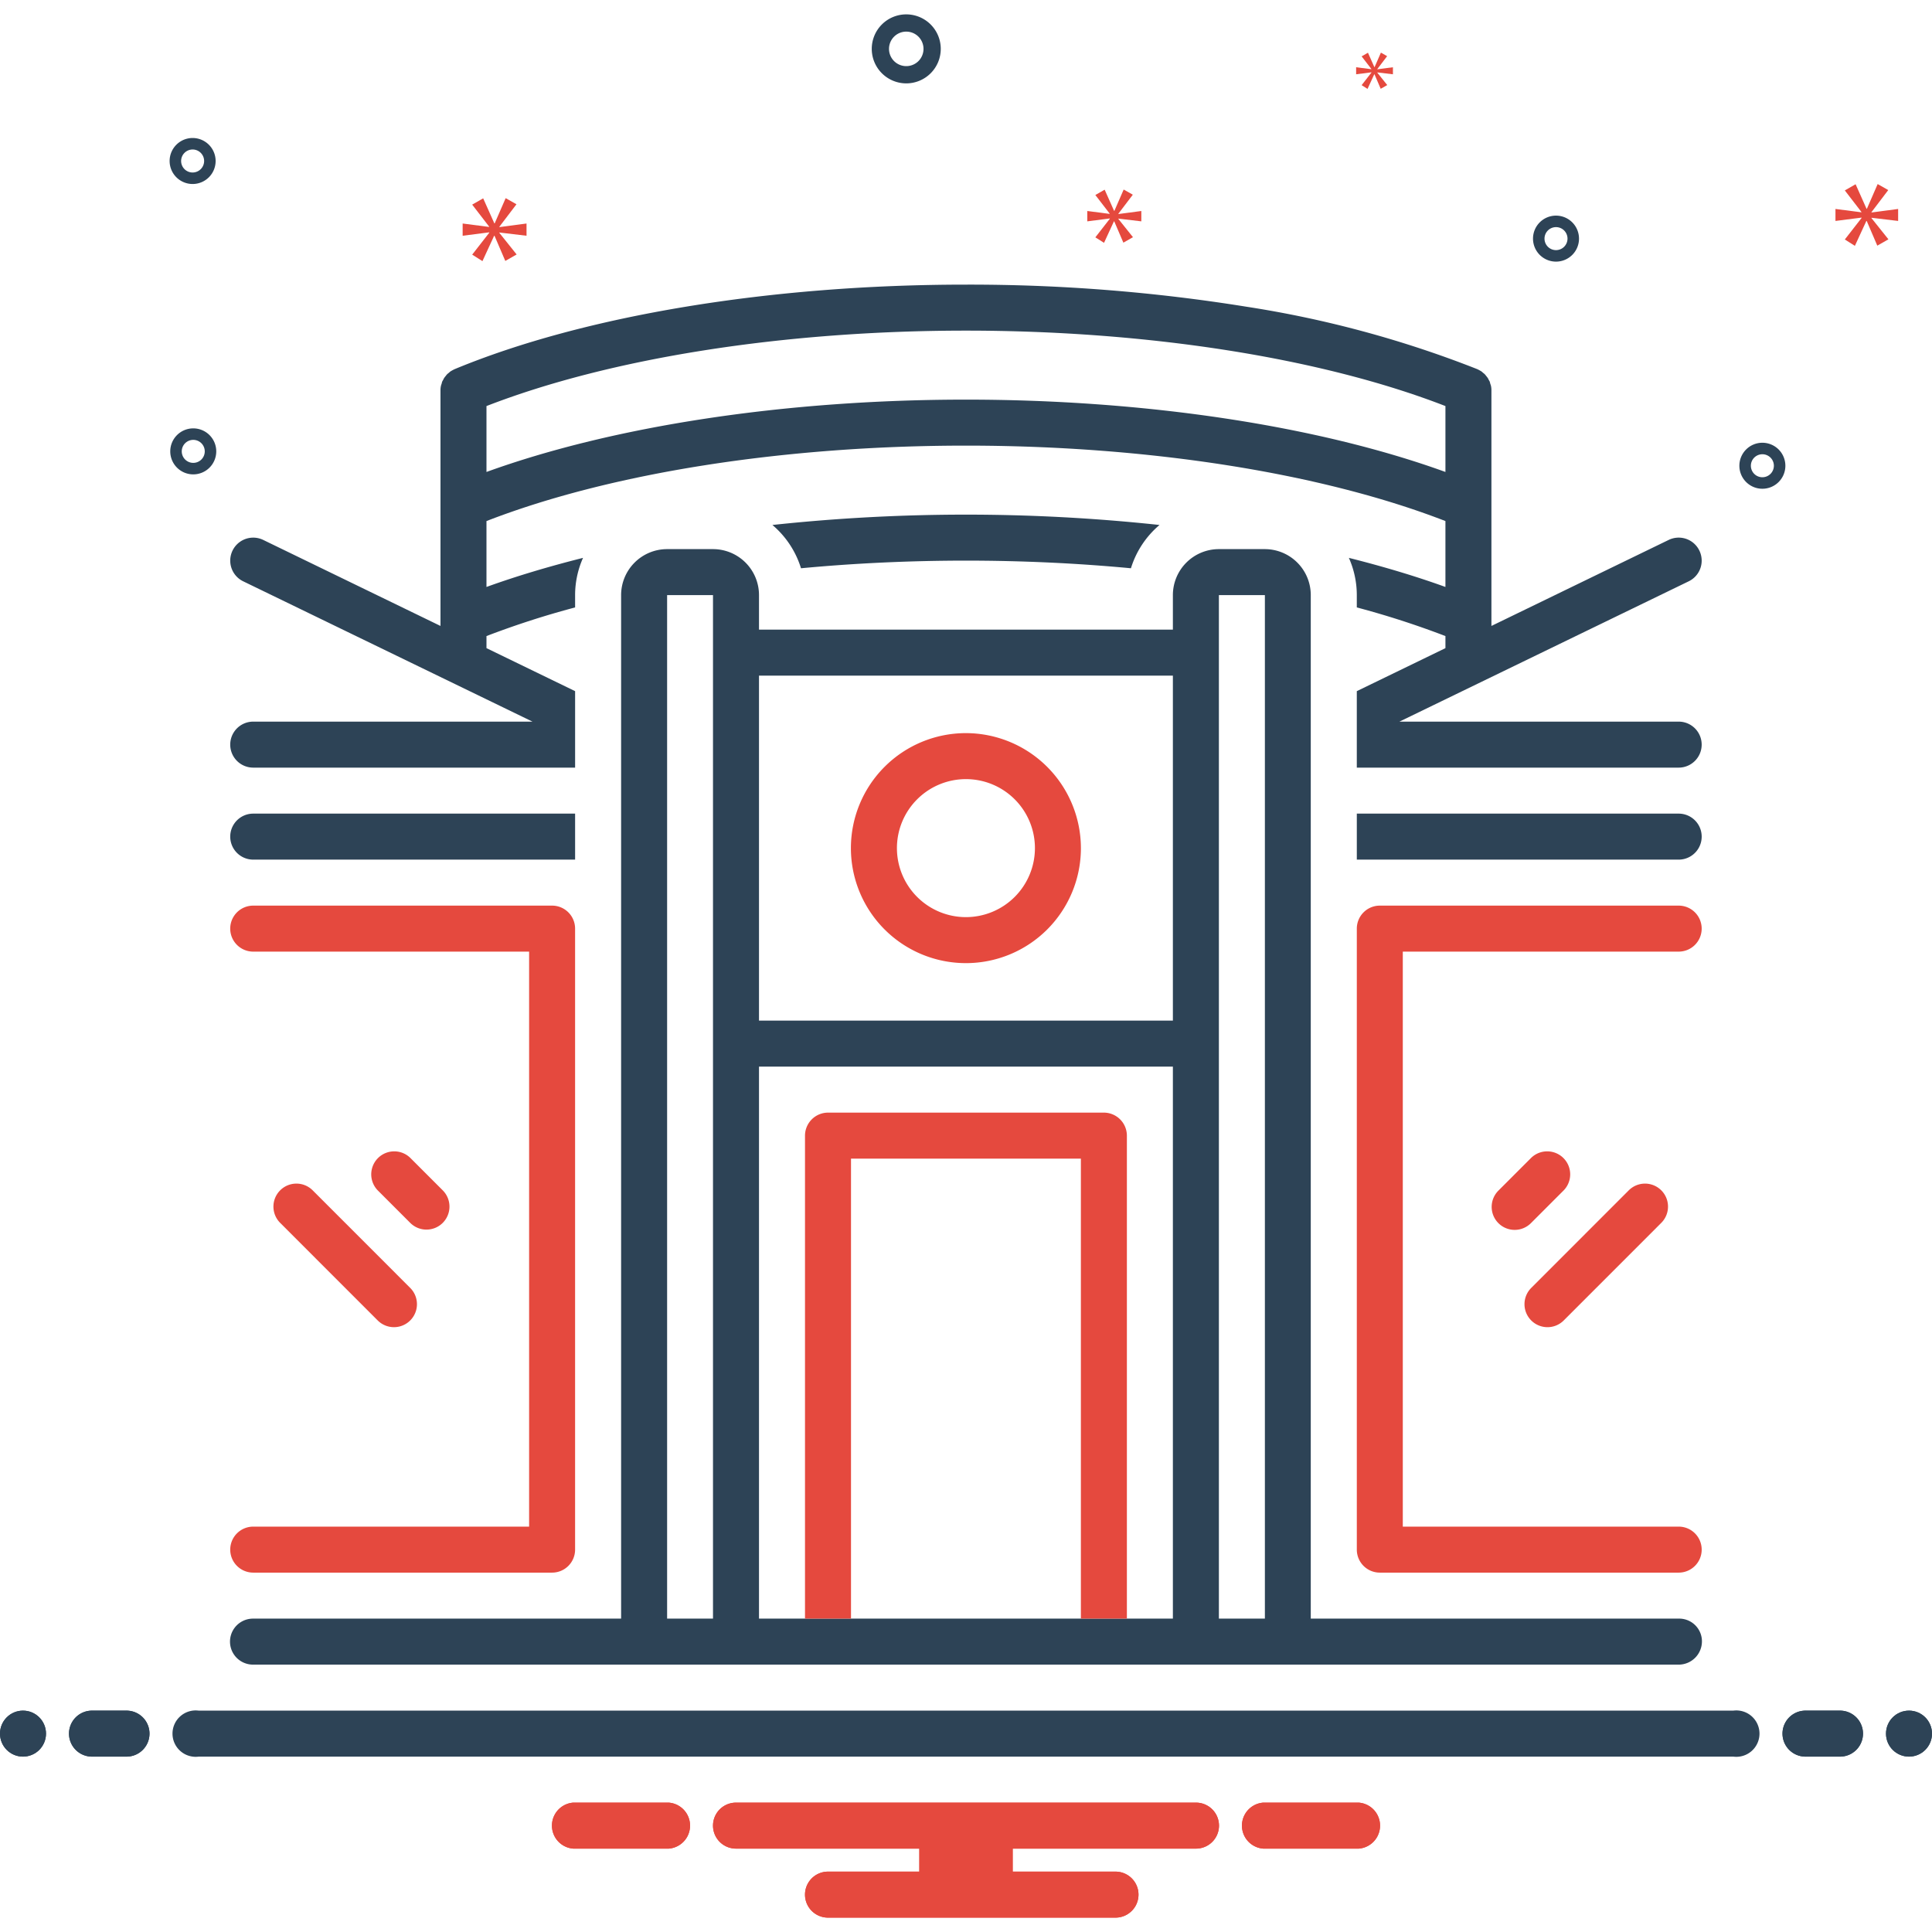 <?xml version="1.0" encoding="UTF-8"?>
<svg xmlns="http://www.w3.org/2000/svg" xmlns:xlink="http://www.w3.org/1999/xlink" xmlns:svgjs="http://svgjs.dev/svgjs" id="Layer_1" viewBox="0 0 168 168" data-name="Layer 1" width="300" height="300" version="1.1">
  <g width="100%" height="100%" transform="matrix(1,0,0,1,0,0)">
    <path d="m20.02 134.75a2 2 0 0 0 1.999 2h25.99a2 2 0 0 0 1.999-2v-54a2 2 0 0 0 -1.999-2h-25.99a2 2 0 0 0 0 4h23.991v50h-23.991a2 2 0 0 0 -1.999 2z" fill="#e5493e" fill-opacity="1" data-original-color="#0bceb2ff" stroke="none" stroke-opacity="1"></path>
    <path d="m147.972 80.75a2 2 0 0 0 -1.999-2h-25.99a2 2 0 0 0 -1.999 2v54a2 2 0 0 0 1.999 2h25.99a2 2 0 0 0 0-4h-23.991v-50h23.991a2 2 0 0 0 1.999-2z" fill="#e5493e" fill-opacity="1" data-original-color="#0bceb2ff" stroke="none" stroke-opacity="1"></path>
    <path d="m135.977 103.507a2 2 0 0 0 -2.828-2.828l-2.828 2.829a2 2 0 1 0 2.828 2.828z" fill="#e5493e" fill-opacity="1" data-original-color="#0bceb2ff" stroke="none" stroke-opacity="1"></path>
    <path d="m134.563 115.407a1.992 1.992 0 0 0 1.414-.586l8.482-8.485a1.999 1.999 0 0 0 -2.827-2.828l-8.482 8.485a2 2 0 0 0 1.414 3.414z" fill="#e5493e" fill-opacity="1" data-original-color="#0bceb2ff" stroke="none" stroke-opacity="1"></path>
    <path d="m37.085 106.922a2 2 0 0 0 1.414-3.414l-2.828-2.829a2 2 0 0 0 -2.828 2.828l2.828 2.829a1.993 1.993 0 0 0 1.414.586z" fill="#e5493e" fill-opacity="1" data-original-color="#0bceb2ff" stroke="none" stroke-opacity="1"></path>
    <path d="m24.362 103.508a2 2 0 0 0 0 2.828l8.482 8.485a1.999 1.999 0 0 0 2.827-2.828l-8.482-8.485a1.998 1.998 0 0 0 -2.827-0z" fill="#e5493e" fill-opacity="1" data-original-color="#0bceb2ff" stroke="none" stroke-opacity="1"></path>
    <path d="m83.996 63.75a10 10 0 1 0 9.996 10 10.015 10.015 0 0 0 -9.996-10zm0 16a6 6 0 1 1 5.998-6 6.004 6.004 0 0 1 -5.998 6z" fill="#e5493e" fill-opacity="1" data-original-color="#0bceb2ff" stroke="none" stroke-opacity="1"></path>
    <g fill="#2d4356">
      <path d="m147.772 47.88a1.995 1.995 0 0 0 -2.669-.93l-15.414 7.48v-20.48a1.75 1.75 0 0 0 -.04-.4 1.265 1.265 0 0 0 -.06-.18 1.331 1.331 0 0 0 -.05-.19c-.03-.06-.07-.12-.1-.18a.832.832 0 0 0 -.09-.16 1.342 1.342 0 0 0 -.11-.14 1.814 1.814 0 0 0 -.13-.16c-.05-.05-.11-.09-.17-.14a.69.69 0 0 0 -.13-.11 3.896 3.896 0 0 0 -.35-.19 93.552 93.552 0 0 0 -20.082-5.43 151.473 151.473 0 0 0 -24.381-1.92c-16.994 0-33.198 2.68-44.463 7.35a3.896 3.896 0 0 0 -.35.19.69.69 0 0 0 -.13.11c-.06.05-.12.09-.17.14a1.814 1.814 0 0 0 -.13.16 1.342 1.342 0 0 0 -.11.14.832.832 0 0 0 -.09.16c-.03.06-.07.12-.1.18a1.339 1.339 0 0 0 -.05.19 1.265 1.265 0 0 0 -.06.18 1.75 1.75 0 0 0 -.04.4v20.48l-15.414-7.48a1.999 1.999 0 0 0 -1.739 3.6l25.151 12.2h-24.281a2 2 0 0 0 0 4h27.989v-6.65l-7.707-3.74v-1.05a75.901 75.901 0 0 1 7.707-2.49v-1.07a7.977 7.977 0 0 1 .69-3.24c-2.979.75-5.798 1.59-8.397 2.53v-5.73c10.736-4.17 25.82-6.56 41.694-6.56s30.958 2.39 41.694 6.56v5.73c-2.599-.94-5.418-1.78-8.397-2.53a7.977 7.977 0 0 1 .69 3.24v1.07a75.901 75.901 0 0 1 7.707 2.49v1.05l-7.707 3.74v6.65h27.989a2 2 0 0 0 0-4h-24.281l25.151-12.2a1.996 1.996 0 0 0 .93-2.67zm-22.082-6.84c-11.066-4.01-26.04-6.29-41.694-6.29s-30.628 2.28-41.694 6.29v-5.73c10.736-4.17 25.82-6.56 41.694-6.56s30.958 2.39 41.694 6.56z" fill="#2d4356" fill-opacity="1" data-original-color="#2d4356ff" stroke="none" stroke-opacity="1"></path>
      <path d="m50.009 70.75h-27.989a2 2 0 0 0 0 4h27.989z" fill="#2d4356" fill-opacity="1" data-original-color="#2d4356ff" stroke="none" stroke-opacity="1"></path>
      <path d="m145.973 70.75h-27.989v4h27.989a2 2 0 0 0 0-4z" fill="#2d4356" fill-opacity="1" data-original-color="#2d4356ff" stroke="none" stroke-opacity="1"></path>
      <path d="m67.166 45.65a8.017 8.017 0 0 1 2.486 3.764c4.637-.436 9.452-.664 14.345-.664s9.707.228 14.345.664a8.018 8.018 0 0 1 2.486-3.764 157.888 157.888 0 0 0 -33.661 0z" fill="#2d4356" fill-opacity="1" data-original-color="#2d4356ff" stroke="none" stroke-opacity="1"></path>
      <circle cx="2" cy="150.75" r="2" fill="#2d4356" fill-opacity="1" data-original-color="#2d4356ff" stroke="none" stroke-opacity="1"></circle>
      <path d="m11 148.75h-3a2 2 0 0 0 0 4h3a2 2 0 0 0 0-4z" fill="#2d4356" fill-opacity="1" data-original-color="#2d4356ff" stroke="none" stroke-opacity="1"></path>
      <path d="m160 148.75h-3a2 2 0 0 0 0 4h3a2 2 0 0 0 0-4z" fill="#2d4356" fill-opacity="1" data-original-color="#2d4356ff" stroke="none" stroke-opacity="1"></path>
      <circle cx="166" cy="150.75" r="2" fill="#2d4356" fill-opacity="1" data-original-color="#2d4356ff" stroke="none" stroke-opacity="1"></circle>
    </g>
    <path d="m118.154 156.75h-8.308a2.006 2.006 0 0 0 0 4h8.308a2.006 2.006 0 0 0 0-4z" fill="#e5493e" fill-opacity="1" data-original-color="#0bceb2ff" stroke="none" stroke-opacity="1"></path>
    <path d="m58.154 156.75h-8.308a2.006 2.006 0 0 0 0 4h8.308a2.006 2.006 0 0 0 0-4z" fill="#e5493e" fill-opacity="1" data-original-color="#0bceb2ff" stroke="none" stroke-opacity="1"></path>
    <path d="m104 156.75h-40a2 2 0 0 0 0 4h15.94v2h-7.94a2 2 0 0 0 0 4h25a2 2 0 0 0 0-4h-8.94v-2h15.94a2 2 0 0 0 0-4z" fill="#e5493e" fill-opacity="1" data-original-color="#0bceb2ff" stroke="none" stroke-opacity="1"></path>
    <circle cx="2" cy="150.75" fill="#2d4356" r="2" fill-opacity="1" data-original-color="#2d4356ff" stroke="none" stroke-opacity="1"></circle>
    <path d="m11 148.75h-3a2 2 0 0 0 0 4h3a2 2 0 0 0 0-4z" fill="#2d4356" fill-opacity="1" data-original-color="#2d4356ff" stroke="none" stroke-opacity="1"></path>
    <path d="m160 148.75h-3a2 2 0 0 0 0 4h3a2 2 0 0 0 0-4z" fill="#2d4356" fill-opacity="1" data-original-color="#2d4356ff" stroke="none" stroke-opacity="1"></path>
    <circle cx="166" cy="150.75" fill="#2d4356" r="2" fill-opacity="1" data-original-color="#2d4356ff" stroke="none" stroke-opacity="1"></circle>
    <path d="m118.154 156.75h-8.308a2.006 2.006 0 0 0 0 4h8.308a2.006 2.006 0 0 0 0-4z" fill="#e5493e" fill-opacity="1" data-original-color="#0bceb2ff" stroke="none" stroke-opacity="1"></path>
    <path d="m58.154 156.75h-8.308a2.006 2.006 0 0 0 0 4h8.308a2.006 2.006 0 0 0 0-4z" fill="#e5493e" fill-opacity="1" data-original-color="#0bceb2ff" stroke="none" stroke-opacity="1"></path>
    <path d="m104 156.75h-40a2 2 0 0 0 0 4h15.94v2h-7.94a2 2 0 0 0 0 4h25a2 2 0 0 0 0-4h-8.94v-2h15.94a2 2 0 0 0 0-4z" fill="#e5493e" fill-opacity="1" data-original-color="#0bceb2ff" stroke="none" stroke-opacity="1"></path>
    <path d="m150.721 148.75h-133.443a2.017 2.017 0 1 0 0 4h133.443a2.017 2.017 0 1 0 0-4z" fill="#2d4356" fill-opacity="1" data-original-color="#2d4356ff" stroke="none" stroke-opacity="1"></path>
    <path d="m147.97 142.41a1.978 1.978 0 0 0 -2-1.66h-31.99v-89a3.997 3.997 0 0 0 -3.99-4h-4a3.999 3.999 0 0 0 -4 4v3h-35.99v-3a3.999 3.999 0 0 0 -4-4h-3.99a3.999 3.999 0 0 0 -4 4v89h-32.01a2 2 0 0 0 0 4h123.97a2.024 2.024 0 0 0 2-2.34zm-85.97-1.66h-3.99v-89h3.99zm39.99 0h-35.99v-48h35.99zm0-52h-35.99v-30h35.99zm8 52h-4v-89h4z" fill="#2d4356" fill-opacity="1" data-original-color="#2d4356ff" stroke="none" stroke-opacity="1"></path>
    <path d="m97.99 98.75v42h-4v-40h-19.99v40h-4v-42a2.006 2.006 0 0 1 2-2h23.99a2.006 2.006 0 0 1 2 2z" fill="#e5493e" fill-opacity="1" data-original-color="#0bceb2ff" stroke="none" stroke-opacity="1"></path>
    <path d="m78.805 7.25a3 3 0 1 0 -3-3 3.003 3.003 0 0 0 3 3zm0-4.5a1.5 1.5 0 1 1 -1.5 1.5 1.501 1.501 0 0 1 1.5-1.5z" fill="#2d4356" fill-opacity="1" data-original-color="#2d4356ff" stroke="none" stroke-opacity="1"></path>
    <path d="m135.305 18.75a2 2 0 1 0 2 2 2.002 2.002 0 0 0 -2-2zm0 3a1 1 0 1 1 1-1 1.001 1.001 0 0 1 -1 1z" fill="#2d4356" fill-opacity="1" data-original-color="#2d4356ff" stroke="none" stroke-opacity="1"></path>
    <path d="m16.75 12a2 2 0 1 0 2 2 2.002 2.002 0 0 0 -2-2zm0 3a1 1 0 1 1 1-1 1.001 1.001 0 0 1 -1 1z" fill="#2d4356" fill-opacity="1" data-original-color="#2d4356ff" stroke="none" stroke-opacity="1"></path>
    <path d="m153.25 38.5a2 2 0 1 0 2 2 2.002 2.002 0 0 0 -2-2zm0 3a1 1 0 1 1 1-1 1.001 1.001 0 0 1 -1 1z" fill="#2d4356" fill-opacity="1" data-original-color="#2d4356ff" stroke="none" stroke-opacity="1"></path>
    <path d="m18.805 39.25a2 2 0 1 0 -2 2 2.002 2.002 0 0 0 2-2zm-3 0a1 1 0 1 1 1 1 1.001 1.001 0 0 1 -1-1z" fill="#2d4356" fill-opacity="1" data-original-color="#2d4356ff" stroke="none" stroke-opacity="1"></path>
    <path d="m43.423 19.718 1.487-1.956-.939-.532-.954 2.19h-.032l-.97-2.174-.955.547 1.471 1.909v.032l-2.301-.298v1.064l2.316-.297v.031l-1.486 1.909.892.563 1.017-2.206h.031l.939 2.191.986-.564-1.502-1.877v-.032l2.362.282v-1.064l-2.362.313z" fill="#e5493e" fill-opacity="1" data-original-color="#0bceb2ff" stroke="none" stroke-opacity="1"></path>
    <path d="m119.259 6.306-.856 1.099.513.325.586-1.271h.018l.541 1.262.568-.324-.865-1.082v-.018l1.36.162v-.612l-1.36.18v-.018l.856-1.126-.541-.307-.55 1.262h-.018l-.558-1.253-.55.316.847 1.099v.018l-1.325-.171v.612l1.334-.171z" fill="#e5493e" fill-opacity="1" data-original-color="#0bceb2ff" stroke="none" stroke-opacity="1"></path>
    <path d="m165.055 19.213v-1.043l-2.317.307v-.031l1.458-1.918-.921-.522-.936 2.148h-.031l-.951-2.133-.937.538 1.443 1.872v.031l-2.257-.292v1.043l2.272-.291v.031l-1.458 1.872.875.553.998-2.165h.03l.921 2.149.967-.552-1.473-1.842v-.031z" fill="#e5493e" fill-opacity="1" data-original-color="#0bceb2ff" stroke="none" stroke-opacity="1"></path>
    <path d="m97.248 18.586 1.258-1.655-.795-.45-.807 1.853h-.027l-.82-1.84-.809.464 1.245 1.615v.026l-1.946-.251v.9l1.959-.252v.027l-1.258 1.615.755.477.861-1.867h.026l.795 1.853.834-.476-1.271-1.589v-.027l1.998.239v-.9l-1.998.264z" fill="#e5493e" fill-opacity="1" data-original-color="#0bceb2ff" stroke="none" stroke-opacity="1"></path>
  </g>
</svg>
